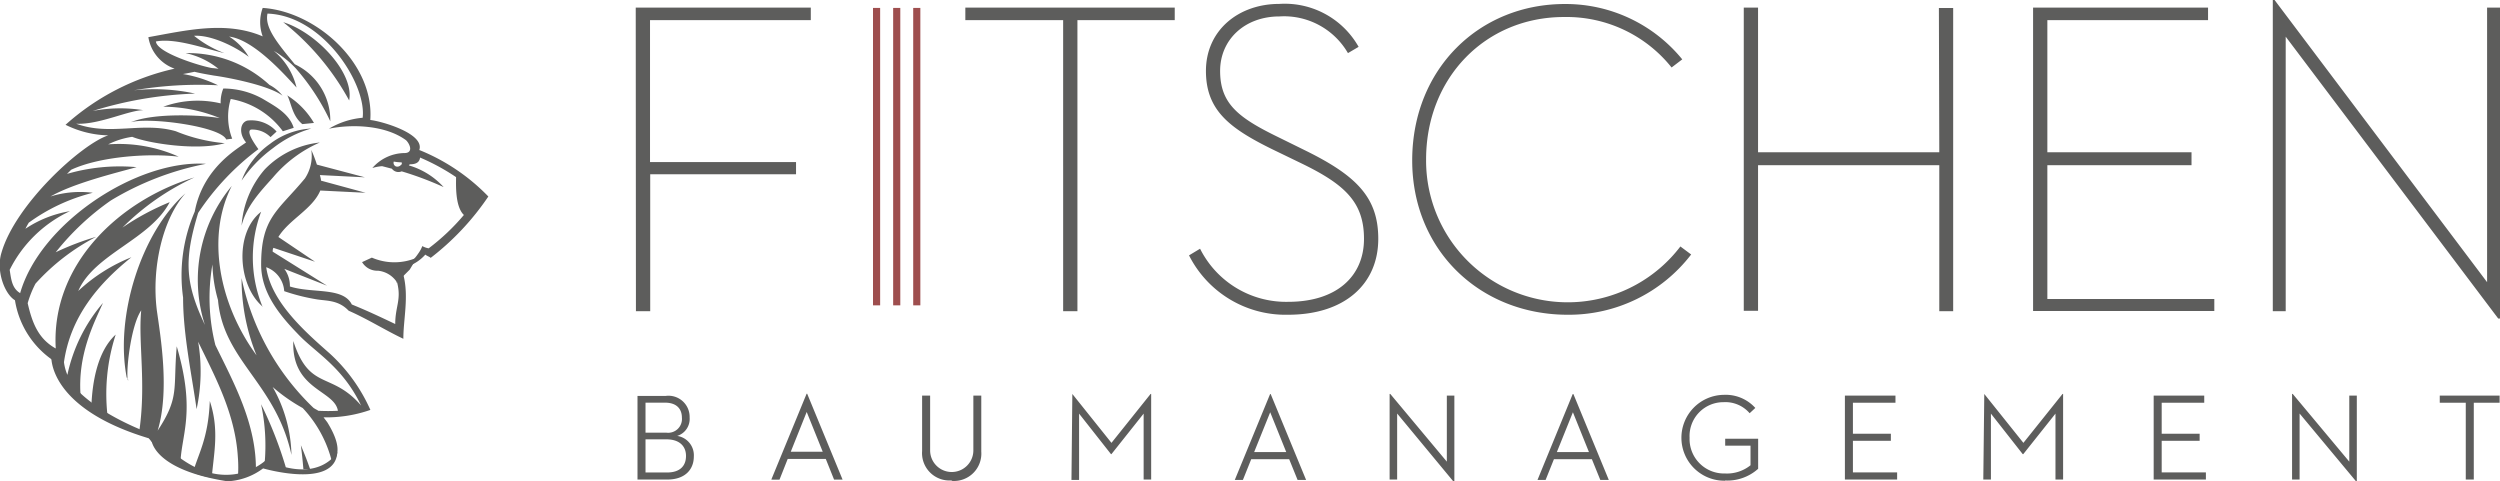 <svg id="Ebene_1" data-name="Ebene 1" xmlns="http://www.w3.org/2000/svg" viewBox="0 0 255.61 49.2"><defs><style>.cls-1{fill:#5d5d5c;}.cls-2{fill:#9e4e4e;}</style></defs><title>Logo_Fitschen_Mobile</title><path class="cls-1" d="M264.41,59.46h.82V51.61h2.64v-.73h-6.12v.73h2.66Zm-11.22.18h.08V50.88h-.77v6.75l-5.78-6.92h-.07v8.75h.77V52.71Zm-20.69-.18h5.34v-.73h-4.52V55.5h3.88v-.72h-3.88V51.61h4.35v-.73H232.5Zm-17.42,0h.78V52.72l3.25,4.14h.06l3.29-4.14v6.74h.78V50.71h-.06l-4,5-4-5h0Zm-14.15,0h5.34v-.73h-4.52V55.5h3.88v-.72h-3.88V51.61h4.35v-.73h-5.17Zm-12.26.1a4.72,4.72,0,0,0,3.39-1.2V55.29h-3.37V56h2.59v2a3.84,3.84,0,0,1-2.61.84,3.52,3.52,0,0,1-3.62-3.65,3.46,3.46,0,0,1,3.47-3.64,3.27,3.27,0,0,1,2.67,1.13l.58-.54a4.08,4.08,0,0,0-3.23-1.34,4.39,4.39,0,1,0,.13,8.78m-15.55-7,1.64,4.07h-3.28Zm2.8,6.92h.87l-3.62-8.78h-.07l-3.6,8.78h.83l.85-2.12h3.88Zm-15,.18H161V50.88h-.77v6.75l-5.78-6.92h-.07v8.75h.77V52.71Zm-18.75-7.1,1.64,4.07h-3.28Zm2.8,6.92h.87l-3.62-8.78h-.06l-3.61,8.78h.83l.85-2.12h3.88Zm-23.12,0h.78V52.72l3.26,4.14h.05l3.29-4.14v6.74H130V50.71h-.06l-4,5-4-5h0Zm-12.22.1a2.8,2.8,0,0,0,3-3V50.88h-.81v5.6a2.21,2.21,0,1,1-4.42,0v-5.6h-.82v5.67a2.8,2.8,0,0,0,3,3m-14.8-7,1.64,4.07H93.15Zm2.8,6.92h.87l-3.62-8.78h-.06l-3.61,8.78H92l.84-2.12h3.89ZM78.3,58.74V55.35h2.14c1.31,0,2,.68,2,1.7s-.62,1.69-1.94,1.69Zm0-4.07V51.6h2c1.2,0,1.72.66,1.72,1.53a1.41,1.41,0,0,1-1.57,1.54Zm-.82,4.79h3.06c1.77,0,2.7-1,2.7-2.36A2,2,0,0,0,81.54,55a1.82,1.82,0,0,0,1.27-1.89,2.16,2.16,0,0,0-2.44-2.2H77.48Z" transform="translate(-12.3 -10.43)"/><path class="cls-1" d="M267.73,43h.18V11.21h-1.32V39.28L244.86,10.43h-.18V42.25H246V14.18Zm-47.56-.77H238.7V41H221.63V27.32h14.74V26H221.63V12.49h16.43V11.21H220.17ZM210.58,26H192.05V11.21h-1.46v31h1.46V27.32h18.53V42.25H212v-31h-1.46ZM172.52,42.61a15.75,15.75,0,0,0,12.69-6.16l-1.1-.82a14.48,14.48,0,0,1-26-8.9c0-8.35,6.07-14.56,14.1-14.56a13.74,13.74,0,0,1,11,5.16l1.09-.83a15.38,15.38,0,0,0-12-5.66c-8.76,0-15.56,6.62-15.61,15.89s6.94,15.88,15.89,15.88m-38.71-6.07A11.05,11.05,0,0,0,144,42.61c5.8,0,9.22-3.15,9.22-7.76,0-4.2-2.19-6.43-7.39-9l-2.78-1.37c-4.11-2-6-3.42-6-6.8,0-3.19,2.51-5.57,6.07-5.57a7.55,7.55,0,0,1,7,3.75l1.09-.64a8.67,8.67,0,0,0-8.12-4.39c-4.16,0-7.49,2.7-7.49,6.85,0,4,2.37,5.84,6.76,8l2.83,1.37c4.56,2.19,6.57,4,6.57,7.8S149,41.29,144,41.29a9.84,9.84,0,0,1-9-5.43ZM121,42.25h1.46V12.49h9.95V11.21H111v1.28h10Zm-43.68,0h1.46v-14H93.69V27H78.76V12.49H95.2V11.21H77.3Z" transform="translate(-12.3 -10.43)"/><rect class="cls-2" x="89.26" y="0.81" width="0.73" height="30.41"/><rect class="cls-2" x="91.32" y="0.81" width="0.73" height="30.41"/><rect class="cls-2" x="93.37" y="0.81" width="0.73" height="30.41"/><path class="cls-1" d="M44,58.38c-.27-.78-.58-1.58-.94-2.43.12.91.2,1.72.26,2.45l.68,0m-5-6.61a20.22,20.22,0,0,1,.35,6.07c.42.1,1.24.28,2.19.41A40.77,40.77,0,0,0,39,51.77m-2.35,7.46a9.08,9.08,0,0,0,1.81-.52c.13-4.88-2.31-9.23-4.14-13a19.79,19.79,0,0,1-.3-8.24,14.76,14.76,0,0,0,.57,3.64c.54,6.21,5.9,8.47,7.51,15.83A14.64,14.64,0,0,0,40.18,50a17.74,17.74,0,0,0,3.07,2.15,12.29,12.29,0,0,1,3,5.54c.78-.67.86-1.91-.49-4.09l-.38-.5a13.59,13.59,0,0,0,4.79-.76A17.35,17.35,0,0,0,46,46.56c-2.42-2.14-6-5.24-6.48-8.81a2.8,2.8,0,0,1,1.84,2.45,20.24,20.24,0,0,0,3.41.85c1,.15,2.15.07,3.18,1.15,1.92.84,3.75,2,5.59,2.87,0-2,.58-4.33,0-6.55H53.4l-.6.78h.1c.46,1.77-.19,2.46-.19,4.26-2.26-1.08-3.22-1.5-4.44-2-.89-1.8-4.06-1.11-6.33-1.84a2.93,2.93,0,0,0-.57-1.8l4.37,1.72-5.56-3.48c0-.12,0-.27.08-.39l4.25,1.42-3.75-2.53c1.11-1.8,3.48-2.83,4.29-4.75l4.63.23L45.12,28.9c0-.19-.07-.38-.11-.57l4.6.23-4.91-1.3a14.45,14.45,0,0,0-.57-1.5,4.19,4.19,0,0,1-.65,2.91C40.72,32,39,32.66,39,37.48c0,2.76,1.72,5,3.75,7.09,1.8,1.92,4.56,3.33,6.47,7.32-3.06-3.53-5.28-1.46-6.93-6.59-.19,5,4.21,5,4.56,7.13a18.71,18.71,0,0,1-2,0c-.16-.11-.35-.19-.5-.3A25.52,25.52,0,0,1,37,38.86a20.71,20.71,0,0,0,1.53,7.9C34.63,41.43,33.4,34.5,36,29.44a15,15,0,0,0-2.75,14.21c-2.07-4.37-2.11-6.74-.69-11.45a26.1,26.1,0,0,1,6.16-6.52c-.49-.68-1.26-1.83-.76-2a2.61,2.61,0,0,1,2,.77l.62-.57a3.46,3.46,0,0,0-3-1.12c-.77.23-.85,1.38-.12,2.23-.8.61-4.4,2.56-5.25,7.08a16.41,16.41,0,0,0-1.19,8.78c0,3.79.89,7.89,1.38,11.41a18.21,18.21,0,0,0,.16-6.89c1.64,3.41,3.79,7.28,4.06,11.8a13.24,13.24,0,0,1,0,2.09M34.74,22.5c-1.76-.3-6.66-.57-9.08.43,1.88-.54,9.2.42,9.77,1.76l.61-.08a6.28,6.28,0,0,1-.15-4.06,8.37,8.37,0,0,1,5.33,3.3l1.11-.35c-.46-1.49-2-2.26-3.14-2.95a8.28,8.28,0,0,0-4.06-1.07A3.78,3.78,0,0,0,34.86,21a10.26,10.26,0,0,0-5.86.34,15.45,15.45,0,0,1,5.74,1.15m9.39,1.08a7.56,7.56,0,0,0-4.22,1.57A8,8,0,0,0,37,28.9a13.59,13.59,0,0,1,3.22-3.33,11.41,11.41,0,0,1,3.91-2m-2.49-3.45c.46.84.5,2.11,1.57,3L44.4,23a8.22,8.22,0,0,0-2.76-2.83M45,25a9.18,9.18,0,0,0-5.63,2.75A9.78,9.78,0,0,0,37,33.5c.5-2,1.92-3.49,3.22-4.94A13.13,13.13,0,0,1,45,25M39.15,41.81A13.28,13.28,0,0,1,39,32.08c-2.76,2.15-2.38,7.59.19,9.73m-5.44,9.62c-.15,3.9-1.23,5.49-1.71,7.31a8.27,8.27,0,0,0,1.91.53c.21-2.54.79-4.86-.2-7.84m-8.35-2.07c0-.1,0-.2-.06-.3a.92.92,0,0,0,.06.3m-.06-.3c-.11-1.24.39-5.41,1.4-6.9-.33,3.33.55,7.58-.24,12.62a7.34,7.34,0,0,0,.84.17l.12.17a2.4,2.4,0,0,0,0-.24c0,.12.05.25.07.38a11.77,11.77,0,0,0,3.21,2.85c0-3.15,1.67-5.33-.37-12.27-.38,4.4.31,5.17-1.95,8.62,1.23-4.06.31-9.51-.08-12.26-.57-4.45.62-9.43,2.92-12-4.53,4-7.23,12.59-6,18.85m-1.13-4.41c-1.83,1.67-2.4,4.76-2.49,7.41a14.93,14.93,0,0,0,1.71,1.32,19.68,19.68,0,0,1,.78-8.73M53.32,27.26a.48.48,0,0,1-.53.19.4.4,0,0,1-.23-.5,4.92,4.92,0,0,0,.8.08.27.27,0,0,1,0,.23m7.32,3.83c-.15.3-.38.57-.57.88-.5-.69-.35-1.8.57-.88M55.16,25.8c.65-1.72-3.94-3-5-3.1.42-5.83-5.59-11.11-11-11.46a4.22,4.22,0,0,0,0,2.91c-3.76-1.61-7.82-.61-11.69.08a4.1,4.1,0,0,0,2.68,3.22A24.78,24.78,0,0,0,19,23.19a10.29,10.29,0,0,0,4.37,1.08c-2.72.88-9.5,7.05-10.92,12-.57,1.84.31,4.21,1.38,4.86a9.16,9.16,0,0,0,3.87,6.13c0,.1,0,.19,0,.28A24.52,24.52,0,0,0,20.55,51c-.36-4.25,1.35-7.51,2.28-9.6a16.58,16.58,0,0,0-3.64,7.36,4.91,4.91,0,0,1-.35-1.3c.65-4.53,3.37-7.9,6.9-10.73a17.34,17.34,0,0,0-5.44,3.45c1.65-3.8,7.35-5.25,9.35-9.08a25.83,25.83,0,0,0-4.83,2.6,25.52,25.52,0,0,1,7.36-5.13C24.7,30.82,17.5,37.33,18,46.06c-1.8-1-2.41-2.64-2.87-4.63a10.47,10.47,0,0,1,.8-2,21.91,21.91,0,0,1,6.21-4.79A27.66,27.66,0,0,0,18,36.22a26.67,26.67,0,0,1,5.63-5.29,29.78,29.78,0,0,1,9.73-3.75c-7-.46-16.93,6-19,13.22-.84-.5-.92-1.42-1.07-2.38a13.05,13.05,0,0,1,6.16-6,11.62,11.62,0,0,0-4.55,1.8c.11-.23.23-.43.34-.62a18.94,18.94,0,0,1,6.55-3.06,10.26,10.26,0,0,0-4.33.38c2.34-1.34,6.52-2.37,8.81-3a19.37,19.37,0,0,0-7.12.69c.15-.15.27-.26.42-.42,2.87-1.34,7.85-1.72,11-1.34a14.92,14.92,0,0,0-7.21-1.26,8.1,8.1,0,0,1,2.46-.77c1.57.65,6.66,1.46,9.46.65a17,17,0,0,1-5-1.22c-3.45-1-6.71.5-10.19-.77,2.37.12,5.44-1.42,6.89-1.38a14.8,14.8,0,0,0-5.21.08A39.56,39.56,0,0,1,32.25,20a19.42,19.42,0,0,0-6.47-.31l.07,0a39.25,39.25,0,0,1,8.74-.54A13,13,0,0,0,31,18c.42-.07.8-.15,1.19-.23.65.16,1.3.27,2,.39,1.42.19,5.63,1,7,2.06a4.06,4.06,0,0,0-1.34-1.11,12.31,12.31,0,0,0-8.58-3.25,8,8,0,0,1,3.37,1.61,5.6,5.6,0,0,0-.65-.08c-1-.15-5.64-1.53-5.75-2.72,2-.38,5,.73,7,1.19a11.1,11.1,0,0,1-3.1-1.77c1.76-.11,4.25,1.12,5.59,2.15a6,6,0,0,0-2-2.07c2.41.31,5.36,3.53,6.89,5.21a7,7,0,0,0-2.33-3.75,10.23,10.23,0,0,1,2.26,1.8,22.9,22.9,0,0,1,3.52,5.4A6.33,6.33,0,0,0,42.44,17c-1.8-2.19-3.1-3.76-2.79-5.18,5.7.2,10.15,7.24,9.73,10.65a8.08,8.08,0,0,0-3.45,1.12c2.41-.5,5.82-.35,7.89,1.18.42.42.77,1.34-.23,1.31a4.42,4.42,0,0,0-3.22,1.53,4.45,4.45,0,0,1,1-.19l1,.26a.83.83,0,0,0,1,.27,33.24,33.24,0,0,1,4.29,1.61,7.73,7.73,0,0,0-3.56-2.22s.08-.08.08-.11c.53,0,1-.12,1.07-.69a21.84,21.84,0,0,1,3.68,2c0,.69-.12,3,.8,3.87a22,22,0,0,1-3.6,3.41,1.92,1.92,0,0,1-.65-.23,3.33,3.33,0,0,1-.43.78h0a4.67,4.67,0,0,1-.35.46l-.63.81a4.33,4.33,0,0,0,1.72-1.18c.16.15.47.23.54.34a26.86,26.86,0,0,0,5.9-6.28,20.45,20.45,0,0,0-7.05-4.75M48,20.7c.54-2.87-3.45-7-6.74-8a26.13,26.13,0,0,1,6.74,8" transform="translate(-12.3 -10.43)"/><path class="cls-1" d="M17.55,46.89s-.37,5.34,10.22,8.43c0,0,0,3.1,7.78,4.32a6.59,6.59,0,0,0,3.65-1.32s7.4,2.16,7.59-1.68c0,0-1.78,3.37-7.31.84,0,0-4.87,4.69-11.25-2.53,0,0-9.18-3-9.93-8.06Z" transform="translate(-12.3 -10.43)"/><path class="cls-1" d="M54.93,36.77a5.8,5.8,0,0,1-4.61,0l-1,.46a1.81,1.81,0,0,0,1.63.88,2.61,2.61,0,0,1,1.94,1.19L54.19,38Z" transform="translate(-12.3 -10.43)"/><polygon class="cls-1" points="47.38 19.87 47.23 20.66 47.38 21.41 47.89 21.74 48.83 20.8 48.64 19.87 47.38 19.87"/></svg>